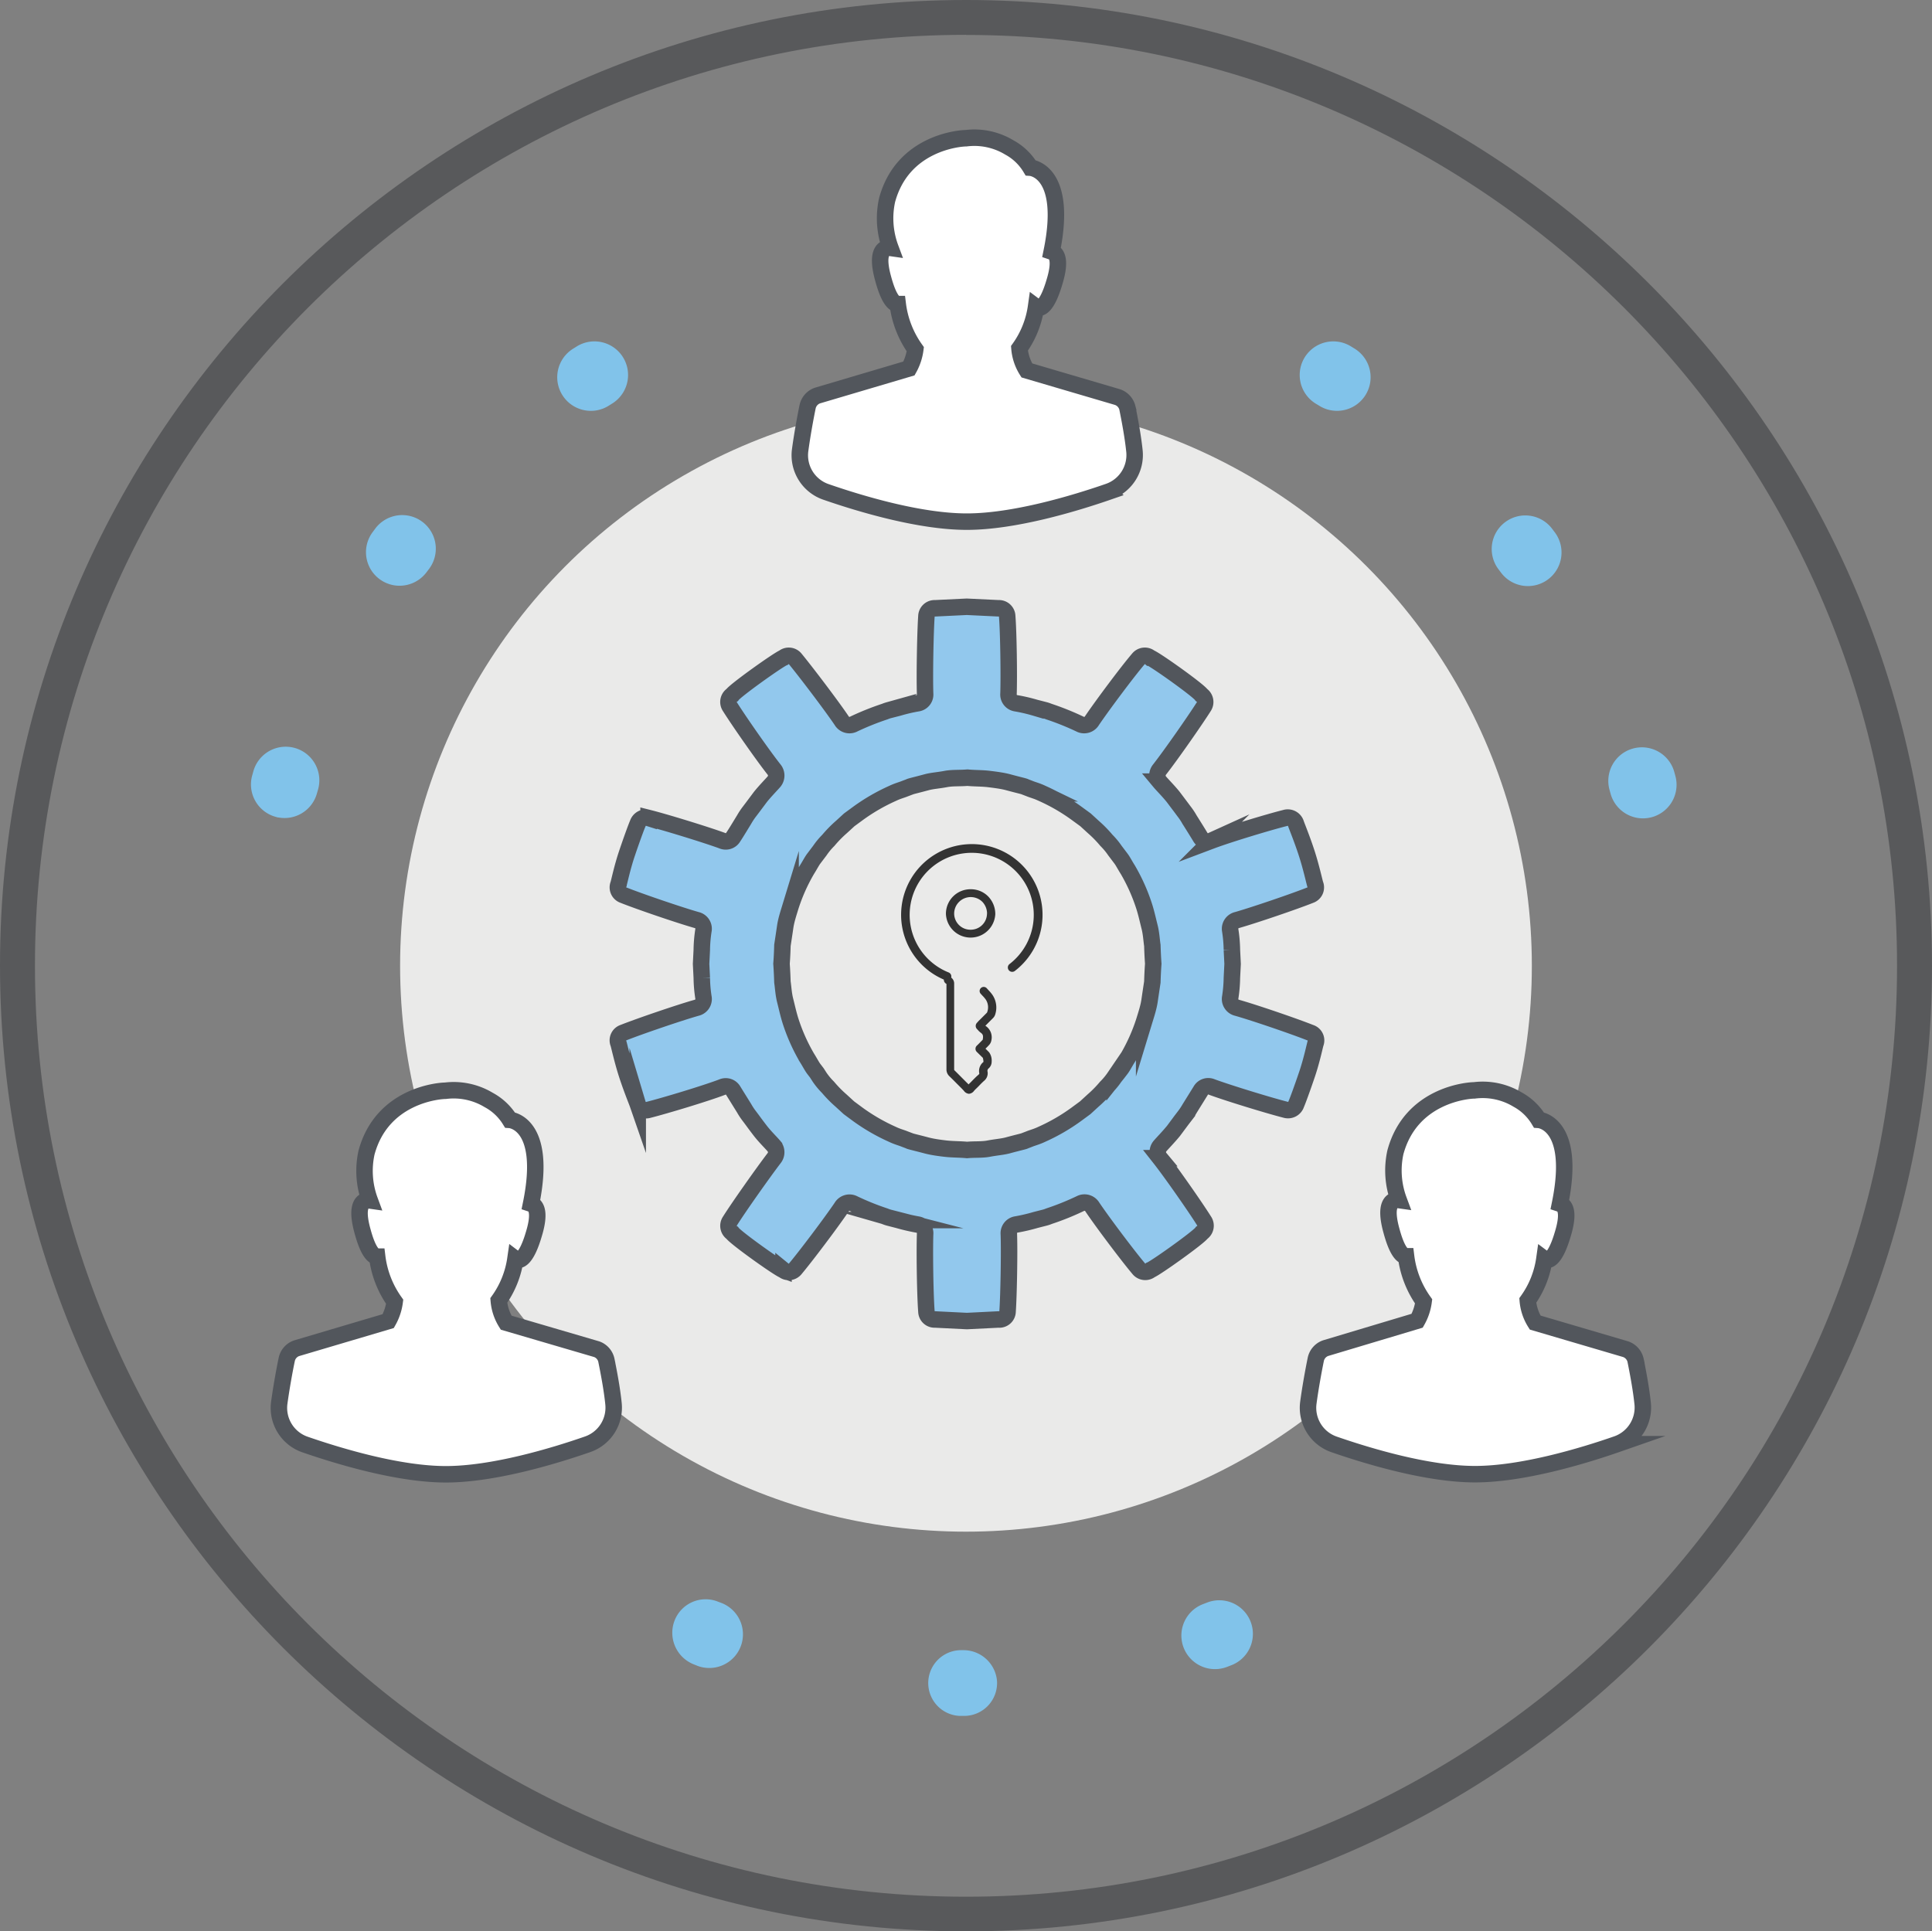 <svg id="Layer_1" data-name="Layer 1" xmlns="http://www.w3.org/2000/svg" viewBox="0 0 356.51 356.43"><rect x="0" y="0" width="356.51" height="356.43" fill="#808080" stroke="none"/><defs><style>.cls-1{fill:#58595b;}.cls-2{fill:#eaeae9;}.cls-3{fill:#333;}.cls-4{fill:#fff;}.cls-4,.cls-5{stroke:#52565c;stroke-miterlimit:10;stroke-width:3.04px;}.cls-5{fill:#92c8ed;}.cls-6{fill:#81c3ea;}</style></defs><g id="iset_05_automate-access-rights_account-management" data-name="iset 05 | automate-access-rights account-management"><path class="cls-1" d="M179.53,357.43c-98.27,0-178.26-80-178.26-178.25S81.26,1,179.53,1,357.78,81,357.78,179.25,277.72,357.43,179.53,357.43Zm0-350c-94.71,0-171.81,77-171.81,171.8s77,171.81,171.81,171.81,171.8-77,171.8-171.81S274.23,7.45,179.53,7.45Z" transform="translate(-1.27 -1)"/><circle class="cls-2" cx="178.25" cy="178.25" r="104.42"/><path class="cls-3" d="M175.44,181.91a.67.67,0,0,1,.06-.28.7.7,0,0,1,.93-.4,1.34,1.34,0,0,1,.91,1.29h0l0,15.82a.23.23,0,0,0,.1.23q.72.71,1.41,1.41l.86.86a4,4,0,0,1,.29.29,4.22,4.22,0,0,1,.3-.3l.52-.53c.32-.32.63-.64,1-.95.18-.16.17-.23.15-.31a2.11,2.11,0,0,1,.78-2.06,3.16,3.16,0,0,0-.12-.76l-1.12-1.1a.8.8,0,0,1,0-1.13l.34-.33c.26-.27.52-.52.76-.78.15-.78,0-1-.29-1.24a3.22,3.22,0,0,1-.6-.55l-.19-.2a.83.83,0,0,1,0-1.11l.3-.34.57-.56,1-1a2.59,2.59,0,0,0-.24-2.43,6.14,6.14,0,0,0-.58-.68l-.35-.38a.75.75,0,1,1,1.13-1l.32.35a7.7,7.7,0,0,1,.7.83,4.16,4.16,0,0,1,.56,3.57,1.64,1.64,0,0,1-.46.78l-1,1-.38.38.11.08a2.52,2.52,0,0,1,1,2.61,1.65,1.65,0,0,1-.45.89c-.2.22-.41.43-.64.65l.67.67a2.62,2.62,0,0,1,.47,1.72,1.64,1.64,0,0,1-.52,1.22.6.6,0,0,0-.23.67,1.79,1.79,0,0,1-.63,1.64c-.32.28-.61.58-.9.88l-.55.55c-.18.17-.31.31-.41.42a1.29,1.29,0,0,1-.95.56,1.27,1.27,0,0,1-.94-.56l-.4-.42-.86-.86c-.46-.47-.92-.93-1.39-1.38a1.71,1.71,0,0,1-.56-1.32l0-15.74A.86.86,0,0,1,175.44,181.91Z" transform="translate(-1.27 -1)"/><path class="cls-3" d="M167.55,169.83a13.05,13.05,0,1,1,21,10.35.8.8,0,1,1-1-1.26,11.45,11.45,0,1,0-11.22,1.55.79.79,0,0,1,.44,1,.8.8,0,0,1-1,.45A13,13,0,0,1,167.55,169.83Z" transform="translate(-1.27 -1)"/><path class="cls-3" d="M175.82,169.64v0a4.53,4.53,0,0,1,4.59-4.53,4.46,4.46,0,0,1,3.18,1.3,4.66,4.66,0,0,1,1.34,3.3h0a4.56,4.56,0,0,1-9.11-.05Zm7.59,0a3.15,3.15,0,0,0-.89-2.23,3.06,3.06,0,0,0-5.18,2.17v0a3,3,0,0,0,3.06,3,3,3,0,0,0,3-3Z" transform="translate(-1.27 -1)"/><path class="cls-4" d="M111.39,250,94.67,245.1A9.07,9.07,0,0,1,93.31,241a17.44,17.44,0,0,0,3.07-7.65c.67.51,2,.17,3.4-4.59,1.19-3.91.51-5.27-.51-5.61h0c3.06-15-3.91-15.47-3.91-15.47A10.37,10.37,0,0,0,91.45,204a12.51,12.51,0,0,0-8-1.7c-1.19,0-11.71.85-14.55,11.43a15.74,15.74,0,0,0,.61,8.81c-1.19-.17-2.72.68-1.36,5.61,1,3.74,2,4.76,2.72,4.76a18.14,18.14,0,0,0,3.23,8.33,9.84,9.84,0,0,1-1.19,3.57L56,249.82a2.79,2.79,0,0,0-1.82,2.08c-.4,1.89-1,5.2-1.39,8.06a7.15,7.15,0,0,0,4.77,7.63c6.42,2.22,17.34,5.49,26,5.49s19.73-3.3,26.13-5.53a7.15,7.15,0,0,0,4.79-7.49c-.28-2.81-.92-6.07-1.31-8A2.79,2.79,0,0,0,111.39,250Z" transform="translate(-1.27 -1)"/><path class="cls-4" d="M301.27,250l-16.72-4.92a9,9,0,0,1-1.36-4.08,17.3,17.3,0,0,0,3.06-7.65c.68.51,2,.17,3.4-4.59,1.19-3.91.51-5.27-.51-5.61h0c3.06-15-3.91-15.47-3.91-15.47a10.37,10.37,0,0,0-3.91-3.75,12.46,12.46,0,0,0-8-1.7c-1.19,0-11.71.85-14.56,11.43a15.66,15.66,0,0,0,.62,8.81c-1.2-.17-2.72.68-1.36,5.61,1,3.74,2,4.76,2.71,4.76a18.16,18.16,0,0,0,3.24,8.33,9.84,9.84,0,0,1-1.19,3.57l-16.89,5.06a2.8,2.8,0,0,0-1.82,2.08c-.39,1.89-1,5.2-1.38,8.06a7.14,7.14,0,0,0,4.77,7.63c6.41,2.22,17.33,5.49,26,5.49s19.74-3.3,26.14-5.53a7.16,7.16,0,0,0,4.79-7.49c-.29-2.81-.92-6.07-1.31-8A2.83,2.83,0,0,0,301.27,250Z" transform="translate(-1.27 -1)"/><path class="cls-4" d="M207.47,74.28l-16.72-4.92a9,9,0,0,1-1.36-4.08,17.3,17.3,0,0,0,3.06-7.65c.68.51,2,.17,3.4-4.59,1.19-3.91.51-5.27-.51-5.61h0c3.06-15-3.91-15.48-3.91-15.48a10.31,10.31,0,0,0-3.91-3.74,12.46,12.46,0,0,0-8-1.7c-1.19,0-11.71.85-14.56,11.43a15.66,15.66,0,0,0,.62,8.81c-1.19-.17-2.72.68-1.36,5.61,1,3.74,2,4.76,2.71,4.76a18.16,18.16,0,0,0,3.24,8.33A9.84,9.84,0,0,1,169,69l-16.89,5a2.82,2.82,0,0,0-1.82,2.09c-.39,1.89-1,5.2-1.38,8.06a7.15,7.15,0,0,0,4.77,7.63c6.41,2.22,17.33,5.49,26,5.49s19.74-3.31,26.14-5.53a7.16,7.16,0,0,0,4.79-7.49c-.29-2.82-.92-6.08-1.31-8A2.82,2.82,0,0,0,207.47,74.28Z" transform="translate(-1.27 -1)"/><path class="cls-5" d="M243.07,191.59c-2.88-1.15-10.29-3.69-13.51-4.6a1.67,1.67,0,0,1-1.3-1.78,25.49,25.49,0,0,0,.33-3.75l.13-2.57-.13-2.58a25.49,25.49,0,0,0-.33-3.75,1.66,1.66,0,0,1,1.3-1.77c3.22-.92,10.63-3.45,13.51-4.6a1.5,1.5,0,0,0,.89-2c-.16-.52-.73-3.14-1.55-5.68s-1.83-5-2-5.5a1.58,1.58,0,0,0-2-1.05c-3,.75-10.45,3-13.58,4.18a1.61,1.61,0,0,1-2.07-.68c-.41-.68-1.23-2-2-3.22a11.69,11.69,0,0,0-1-1.5l-.46-.62-1.55-2.06c-.87-1.08-2-2.21-2.5-2.81a1.76,1.76,0,0,1,0-2.24c2.05-2.62,6.51-9,8.15-11.59a1.56,1.56,0,0,0-.42-2.16c-.64-.93-8.48-6.51-9.48-6.88a1.52,1.52,0,0,0-2.17.23c-2,2.33-6.66,8.58-8.55,11.37a1.68,1.68,0,0,1-2.1.71,50.26,50.26,0,0,0-5.87-2.37,6.91,6.91,0,0,0-.73-.25l-1.75-.45a31.39,31.39,0,0,0-3.67-.85,1.63,1.63,0,0,1-1.29-1.77c.11-3.34,0-11.16-.24-14.25a1.52,1.52,0,0,0-1.61-1.49l-5.86-.28-5.83.28a1.52,1.52,0,0,0-1.61,1.49c-.21,3.09-.35,10.91-.24,14.25a1.63,1.63,0,0,1-1.29,1.77,30.85,30.85,0,0,0-3.66.85l-1.76.45a6.16,6.16,0,0,0-.72.25,50.23,50.23,0,0,0-5.88,2.37,1.68,1.68,0,0,1-2.1-.71c-1.88-2.79-6.6-9-8.55-11.37a1.52,1.52,0,0,0-2.17-.23c-1,.39-8.87,6-9.47,6.88a1.54,1.54,0,0,0-.42,2.16c1.63,2.6,6.09,9,8.14,11.59a1.75,1.75,0,0,1,0,2.24c-.52.6-1.63,1.73-2.5,2.81l-1.54,2.06-.47.62a12.83,12.83,0,0,0-1,1.5c-.72,1.18-1.54,2.54-2,3.22a1.6,1.6,0,0,1-2.06.68c-3.13-1.14-10.59-3.43-13.58-4.18a1.59,1.59,0,0,0-2,1.05c-.23.49-1.15,3-2,5.53s-1.4,5.15-1.55,5.65a1.5,1.5,0,0,0,.9,2c2.87,1.15,10.28,3.68,13.5,4.6a1.65,1.65,0,0,1,1.3,1.77,25.49,25.49,0,0,0-.33,3.75l-.13,2.58.13,2.57a25.35,25.35,0,0,0,.33,3.75,1.66,1.66,0,0,1-1.3,1.78c-3.22.91-10.63,3.45-13.5,4.59a1.49,1.49,0,0,0-.9,2c.16.52.73,3.15,1.55,5.69s1.83,5,2,5.49a1.59,1.59,0,0,0,2,1.06c3-.76,10.45-3,13.58-4.19a1.6,1.6,0,0,1,2.06.69l2,3.22a12.44,12.44,0,0,0,1,1.5l.46.61s.72,1,1.55,2.07,2,2.21,2.5,2.81a1.75,1.75,0,0,1,0,2.23c-2,2.62-6.51,9-8.14,11.59a1.56,1.56,0,0,0,.42,2.17c.63.92,8.47,6.51,9.47,6.88a1.53,1.53,0,0,0,2.17-.24c1.95-2.32,6.66-8.57,8.55-11.37a1.69,1.69,0,0,1,2.1-.71,49,49,0,0,0,5.88,2.38,6.16,6.16,0,0,0,.72.25l1.75.45a36.13,36.13,0,0,0,3.67.85,1.62,1.62,0,0,1,1.29,1.77c-.11,3.34,0,11.16.24,14.24a1.51,1.51,0,0,0,1.61,1.49l5.86.29,5.83-.29A1.52,1.52,0,0,0,187.2,243c.21-3.08.35-10.9.23-14.24a1.64,1.64,0,0,1,1.3-1.77,33,33,0,0,0,3.66-.85l1.76-.45a6.16,6.16,0,0,0,.72-.25,49,49,0,0,0,5.88-2.38,1.69,1.69,0,0,1,2.1.71c1.88,2.8,6.59,9.05,8.55,11.37a1.53,1.53,0,0,0,2.17.24c1-.39,8.87-6,9.47-6.88a1.56,1.56,0,0,0,.42-2.17c-1.63-2.6-6.1-9-8.14-11.59a1.74,1.74,0,0,1,0-2.23c.52-.6,1.63-1.74,2.5-2.81l1.54-2.07.47-.61a13.75,13.75,0,0,0,1-1.5l2-3.22a1.6,1.6,0,0,1,2.06-.69c3.13,1.15,10.59,3.43,13.58,4.19a1.59,1.59,0,0,0,2-1.06c.23-.49,1.15-3,2-5.52s1.4-5.16,1.55-5.66A1.48,1.48,0,0,0,243.07,191.59Zm-36.13,8.19a12.79,12.79,0,0,1-1.56,1.88,22.17,22.17,0,0,1-2.42,2.46l-1.44,1.32-1.63,1.2a35,35,0,0,1-6.39,3.7c-.91.44-1.74.64-2.28.87l-.86.33c0,.06-1.3.34-3.24.87-1,.25-2.16.33-3.4.57s-2.62.12-4,.25c-1.35-.13-2.71-.1-4-.25s-2.43-.32-3.4-.57c-1.95-.52-3.26-.81-3.24-.87l-.87-.33c-.54-.23-1.36-.43-2.27-.87a35.38,35.38,0,0,1-6.4-3.7l-1.62-1.2-1.44-1.32a22.17,22.17,0,0,1-2.42-2.46,12.79,12.79,0,0,1-1.56-1.88L152,199l-.56-.73c-.36-.47-.74-1.23-1.28-2.08a34.19,34.19,0,0,1-3-6.72c-.41-1.28-.69-2.6-1-3.81s-.36-2.42-.51-3.42c-.06-2-.17-3.38-.17-3.38s.12-1.35.17-3.39c.15-1,.33-2.16.51-3.41s.61-2.53,1-3.81a33.92,33.92,0,0,1,3-6.72c.54-.85.92-1.61,1.28-2.08l.56-.74.56-.74a12.79,12.79,0,0,1,1.56-1.88,22.2,22.2,0,0,1,2.42-2.47l1.44-1.32,1.62-1.19a35.38,35.38,0,0,1,6.4-3.7c.91-.44,1.73-.64,2.27-.87l.87-.33c0-.06,1.29-.35,3.24-.88,1-.25,2.16-.32,3.4-.56s2.62-.13,4-.25c1.35.13,2.71.09,4,.25s2.42.31,3.4.56c1.94.53,3.26.82,3.24.88l.86.33c.54.23,1.37.43,2.28.87a35,35,0,0,1,6.39,3.7l1.63,1.19,1.44,1.32a22.2,22.2,0,0,1,2.42,2.47,12.79,12.79,0,0,1,1.56,1.88l.56.74.56.74c.36.47.74,1.23,1.28,2.08a34.19,34.19,0,0,1,3,6.72c.41,1.28.69,2.59,1,3.81s.36,2.42.51,3.41c.06,2,.17,3.39.17,3.39s-.11,1.35-.17,3.38c-.15,1-.33,2.17-.51,3.42s-.61,2.53-1,3.81a34.19,34.19,0,0,1-3,6.72c-.54.85-.92,1.61-1.28,2.08l-.56.73Z" transform="translate(-1.27 -1)"/><path class="cls-6" d="M177.34,317.54a6.07,6.07,0,0,1,1.14-12H179a6.21,6.21,0,0,1,6.25,5.72,6.07,6.07,0,0,1-6.09,6.41h-.78A6,6,0,0,1,177.34,317.54Zm-46.25-8.8a6.43,6.43,0,0,1-1.12-.31l-.67-.27a6.26,6.26,0,0,1-3.56-8.06,6.14,6.14,0,0,1,8-3.52l.69.26a6.21,6.21,0,0,1-3.32,11.9Zm93.28.2a6.2,6.2,0,0,1-1.15-11.88l.73-.28a6.2,6.2,0,1,1,4.51,11.55l-.72.28A6.22,6.22,0,0,1,224.37,308.94ZM52.68,151.87c-.19,0-.38-.08-.57-.13a6.2,6.2,0,0,1-4.3-7.64l.25-.89a6.2,6.2,0,1,1,11.87,3.6l-.18.62A6.2,6.2,0,0,1,52.68,151.87Zm250.66.06a6.21,6.21,0,0,1-4.86-4.41l-.21-.76a6.2,6.2,0,0,1,11.93-3.38l.21.76a6.2,6.2,0,0,1-7.07,7.79ZM73.89,109a6.26,6.26,0,0,1-2.62-1.15,6.19,6.19,0,0,1-1.21-8.68l.51-.69a6.2,6.2,0,1,1,9.83,7.57l-.44.58A6.23,6.23,0,0,1,73.89,109Zm208.21.06a6.18,6.18,0,0,1-3.87-2.41l-.43-.57a6.2,6.2,0,0,1,9.87-7.51l.52.69a6.2,6.2,0,0,1-6.09,9.8ZM109.18,76.72A6.2,6.2,0,0,1,107,65.37l.77-.48a6.2,6.2,0,1,1,6.39,10.63l-.56.35A6.17,6.17,0,0,1,109.18,76.72Zm137.69,0a6.11,6.11,0,0,1-2.16-.84l-.65-.39a6.2,6.2,0,0,1,6.49-10.57l.7.43a6.2,6.2,0,0,1-4.38,11.37Z" transform="translate(-1.27 -1)"/></g></svg>